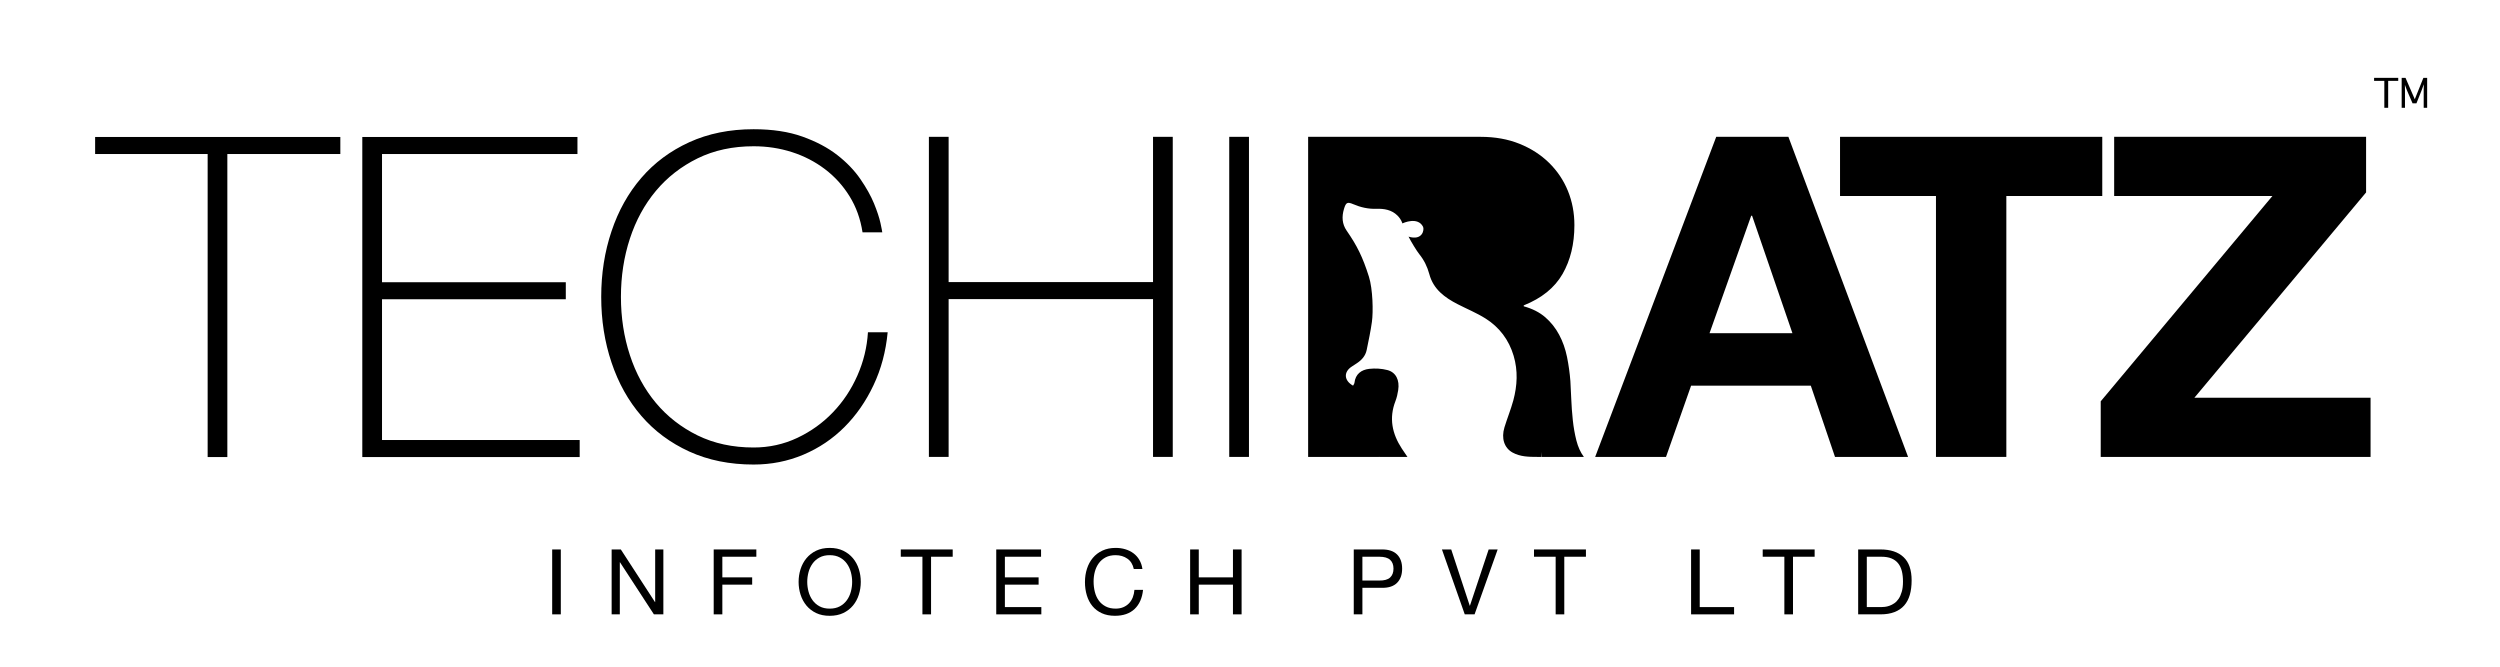 <?xml version="1.0" encoding="UTF-8" standalone="no"?>
<!-- Generator: Adobe Illustrator 16.0.0, SVG Export Plug-In . SVG Version: 6.00 Build 0)  -->

<svg
   xmlns:dc="http://purl.org/dc/elements/1.1/"
   xmlns:cc="http://creativecommons.org/ns#"
   xmlns:rdf="http://www.w3.org/1999/02/22-rdf-syntax-ns#"
   xmlns:svg="http://www.w3.org/2000/svg"
   xmlns="http://www.w3.org/2000/svg"
   xmlns:xlink="http://www.w3.org/1999/xlink"
   xmlns:sodipodi="http://sodipodi.sourceforge.net/DTD/sodipodi-0.dtd"
   xmlns:inkscape="http://www.inkscape.org/namespaces/inkscape"
   version="1.1"
   id="Layer_1"
   x="0px"
   y="0px"
   width="75"
   height="20"
   viewBox="0 0 75 20"
   enable-background="new 0 0 46.808 51.733"
   xml:space="preserve"
   sodipodi:docname="logo.svg"
   inkscape:version="0.92.4 (5da689c313, 2019-01-14)"><defs
   id="defs43"><clipPath
     id="SVGID_2_"><use
       xlink:href="#SVGID_1_"
       overflow="visible"
       id="use130"
       style="overflow:visible"
       x="0"
       y="0"
       width="100%"
       height="100%" /></clipPath><clipPath
     id="clipPath488"><use
       xlink:href="#SVGID_1_"
       overflow="visible"
       id="use486"
       style="overflow:visible"
       x="0"
       y="0"
       width="100%"
       height="100%" /></clipPath><clipPath
     id="clipPath492"><use
       xlink:href="#SVGID_1_"
       overflow="visible"
       id="use490"
       style="overflow:visible"
       x="0"
       y="0"
       width="100%"
       height="100%" /></clipPath><clipPath
     id="clipPath496"><use
       xlink:href="#SVGID_1_"
       overflow="visible"
       id="use494"
       style="overflow:visible"
       x="0"
       y="0"
       width="100%"
       height="100%" /></clipPath><clipPath
     id="clipPath500"><use
       xlink:href="#SVGID_1_"
       overflow="visible"
       id="use498"
       style="overflow:visible"
       x="0"
       y="0"
       width="100%"
       height="100%" /></clipPath><clipPath
     id="clipPath504"><use
       xlink:href="#SVGID_1_"
       overflow="visible"
       id="use502"
       style="overflow:visible"
       x="0"
       y="0"
       width="100%"
       height="100%" /></clipPath><clipPath
     id="clipPath508"><use
       xlink:href="#SVGID_1_"
       overflow="visible"
       id="use506"
       style="overflow:visible"
       x="0"
       y="0"
       width="100%"
       height="100%" /></clipPath><clipPath
     id="clipPath512"><use
       xlink:href="#SVGID_1_"
       overflow="visible"
       id="use510"
       style="overflow:visible"
       x="0"
       y="0"
       width="100%"
       height="100%" /></clipPath><clipPath
     id="clipPath516"><use
       xlink:href="#SVGID_1_"
       overflow="visible"
       id="use514"
       style="overflow:visible"
       x="0"
       y="0"
       width="100%"
       height="100%" /></clipPath><clipPath
     id="clipPath520"><use
       xlink:href="#SVGID_1_"
       overflow="visible"
       id="use518"
       style="overflow:visible"
       x="0"
       y="0"
       width="100%"
       height="100%" /></clipPath><clipPath
     id="clipPath524"><use
       xlink:href="#SVGID_1_"
       overflow="visible"
       id="use522"
       style="overflow:visible"
       x="0"
       y="0"
       width="100%"
       height="100%" /></clipPath><clipPath
     id="clipPath528"><use
       xlink:href="#SVGID_1_"
       overflow="visible"
       id="use526"
       style="overflow:visible"
       x="0"
       y="0"
       width="100%"
       height="100%" /></clipPath><clipPath
     id="clipPath532"><use
       xlink:href="#SVGID_1_"
       overflow="visible"
       id="use530"
       style="overflow:visible"
       x="0"
       y="0"
       width="100%"
       height="100%" /></clipPath><clipPath
     id="clipPath536"><use
       xlink:href="#SVGID_1_"
       overflow="visible"
       id="use534"
       style="overflow:visible"
       x="0"
       y="0"
       width="100%"
       height="100%" /></clipPath><clipPath
     id="clipPath540"><use
       xlink:href="#SVGID_1_"
       overflow="visible"
       id="use538"
       style="overflow:visible"
       x="0"
       y="0"
       width="100%"
       height="100%" /></clipPath><clipPath
     id="clipPath544"><use
       xlink:href="#SVGID_1_"
       overflow="visible"
       id="use542"
       style="overflow:visible"
       x="0"
       y="0"
       width="100%"
       height="100%" /></clipPath><clipPath
     id="clipPath548"><use
       xlink:href="#SVGID_1_"
       overflow="visible"
       id="use546"
       style="overflow:visible"
       x="0"
       y="0"
       width="100%"
       height="100%" /></clipPath><clipPath
     id="clipPath552"><use
       xlink:href="#SVGID_1_"
       overflow="visible"
       id="use550"
       style="overflow:visible"
       x="0"
       y="0"
       width="100%"
       height="100%" /></clipPath><clipPath
     id="clipPath556"><use
       xlink:href="#SVGID_1_"
       overflow="visible"
       id="use554"
       style="overflow:visible"
       x="0"
       y="0"
       width="100%"
       height="100%" /></clipPath><clipPath
     id="clipPath560"><use
       xlink:href="#SVGID_1_"
       overflow="visible"
       id="use558"
       style="overflow:visible"
       x="0"
       y="0"
       width="100%"
       height="100%" /></clipPath><clipPath
     id="clipPath564"><use
       xlink:href="#SVGID_1_"
       overflow="visible"
       id="use562"
       style="overflow:visible"
       x="0"
       y="0"
       width="100%"
       height="100%" /></clipPath><clipPath
     id="clipPath568"><use
       xlink:href="#SVGID_1_"
       overflow="visible"
       id="use566"
       style="overflow:visible"
       x="0"
       y="0"
       width="100%"
       height="100%" /></clipPath><clipPath
     id="clipPath572"><use
       xlink:href="#SVGID_1_"
       overflow="visible"
       id="use570"
       style="overflow:visible"
       x="0"
       y="0"
       width="100%"
       height="100%" /></clipPath><rect
     id="SVGID_1_"
     width="327.716"
     height="102.866"
     x="0"
     y="0" /></defs><sodipodi:namedview
   pagecolor="#ffffff"
   bordercolor="#666666"
   borderopacity="1"
   objecttolerance="10"
   gridtolerance="10"
   guidetolerance="10"
   inkscape:pageopacity="0"
   inkscape:pageshadow="2"
   inkscape:window-width="1366"
   inkscape:window-height="705"
   id="namedview41"
   showgrid="false"
   scale-x="0.02"
   inkscape:zoom="9.5634696"
   inkscape:cx="39.786186"
   inkscape:cy="16.164043"
   inkscape:window-x="-8"
   inkscape:window-y="-8"
   inkscape:window-maximized="1"
   inkscape:current-layer="g179" />




<polygon
   points="46.657,27.651 32.474,27.651 32.474,65.689 30.002,65.689 30.002,27.651 15.878,27.651 15.878,25.511 46.657,25.511 "
   id="polygon123"
   transform="matrix(0.239,0,0,0.239,-0.941,-1.988)"
   style="fill:#000000" /><polygon
   points="51.889,27.652 51.889,43.745 74.958,43.745 74.958,45.881 51.889,45.881 51.889,63.55 76.701,63.55 76.701,65.689 49.415,65.689 49.415,25.512 76.421,25.512 76.421,27.652 "
   id="polygon125"
   transform="matrix(0.239,0,0,0.239,-0.941,-1.988)"
   style="fill:#000000" /><g
   id="g179"
   transform="matrix(0.239,0,0,0.239,-0.941,-9.988)"><defs
     id="defs128"><rect
       id="rect735"
       width="327.716"
       height="102.866"
       x="0"
       y="0" /></defs><clipPath
     id="clipPath580"><use
       xlink:href="#SVGID_1_"
       overflow="visible"
       id="use578"
       style="overflow:visible"
       x="0"
       y="0"
       width="100%"
       height="100%" /></clipPath><path
     clip-path="url(#SVGID_2_)"
     d="m 79.404,45.599 c 0,-2.923 0.429,-5.672 1.296,-8.242 0.858,-2.567 2.106,-4.799 3.741,-6.695 1.63,-1.893 3.636,-3.386 6.018,-4.474 2.382,-1.087 5.072,-1.631 8.073,-1.631 2.365,0 4.41,0.311 6.137,0.929 1.725,0.618 3.177,1.387 4.359,2.307 1.181,0.919 2.148,1.924 2.897,3.008 0.752,1.092 1.322,2.112 1.717,3.068 0.392,0.959 0.665,1.783 0.816,2.474 0.148,0.696 0.224,1.081 0.224,1.155 h -2.477 c -0.26,-1.686 -0.804,-3.198 -1.631,-4.528 -0.824,-1.331 -1.855,-2.47 -3.094,-3.406 -1.238,-0.936 -2.618,-1.649 -4.136,-2.135 -1.521,-0.489 -3.124,-0.734 -4.812,-0.734 -2.624,0 -4.969,0.507 -7.033,1.519 -2.063,1.016 -3.805,2.374 -5.231,4.08 -1.427,1.707 -2.515,3.703 -3.265,5.992 -0.75,2.291 -1.125,4.726 -1.125,7.313 0,2.589 0.375,5.029 1.125,7.317 0.75,2.288 1.838,4.287 3.265,5.994 1.426,1.705 3.168,3.064 5.231,4.079 2.064,1.011 4.409,1.518 7.033,1.518 1.951,0 3.78,-0.403 5.487,-1.209 1.708,-0.806 3.197,-1.876 4.472,-3.209 1.277,-1.33 2.299,-2.868 3.068,-4.614 0.77,-1.742 1.209,-3.552 1.325,-5.43 h 2.475 c -0.227,2.4 -0.816,4.617 -1.776,6.641 -0.954,2.025 -2.173,3.78 -3.653,5.26 -1.484,1.482 -3.2,2.638 -5.15,3.462 -1.95,0.824 -4.032,1.238 -6.248,1.238 -3.001,0 -5.691,-0.544 -8.073,-1.632 C 88.077,63.926 86.071,62.436 84.441,60.54 82.806,58.646 81.558,56.413 80.7,53.845 79.833,51.274 79.404,48.526 79.404,45.599"
     id="path133"
     inkscape:connector-curvature="0"
     style="fill:#000000"
     transform="translate(0,33.454)" /><polygon
     clip-path="url(#SVGID_2_)"
     points="148.669,43.745 148.669,25.512 151.145,25.512 151.145,65.689 148.669,65.689 148.669,45.881 123.011,45.881 123.011,65.689 120.535,65.689 120.535,25.512 123.011,25.512 123.011,43.745 "
     id="polygon135"
     style="fill:#000000"
     transform="translate(0,33.454)" /><rect
     x="158.235"
     y="25.512"
     clip-path="url(#SVGID_2_)"
     width="2.476"
     height="40.178"
     id="rect137"
     style="fill:#000000"
     transform="translate(0,33.454)" /><path
     clip-path="url(#SVGID_2_)"
     d="m 228.423,25.512 15.022,40.178 h -9.173 l -3.038,-8.947 H 216.21 l -3.15,8.947 h -8.892 l 15.195,-40.178 z m 0.505,24.648 -5.064,-14.744 h -0.111 l -5.231,14.744 z"
     id="path139"
     inkscape:connector-curvature="0"
     style="fill:#000000"
     transform="translate(0,33.454)" /><polygon
     clip-path="url(#SVGID_2_)"
     points="267.82,32.94 255.779,32.94 255.779,65.689 246.946,65.689 246.946,32.94 234.904,32.94 234.904,25.512 267.82,25.512 "
     id="polygon141"
     style="fill:#000000"
     transform="translate(0,33.454)" /><polygon
     clip-path="url(#SVGID_2_)"
     points="301.498,65.689 267.626,65.689 267.626,58.711 289.176,32.94 269.313,32.94 269.313,25.512 300.936,25.512 300.936,32.491 279.384,58.261 301.498,58.261 "
     id="polygon143"
     style="fill:#000000"
     transform="translate(0,33.454)" /><path
     clip-path="url(#SVGID_2_)"
     d="m 201.812,63.636 c -0.206,-0.809 -0.355,-1.66 -0.451,-2.562 -0.093,-0.9 -0.16,-1.781 -0.194,-2.646 -0.038,-0.861 -0.077,-1.609 -0.11,-2.249 -0.078,-1.013 -0.219,-2.025 -0.423,-3.04 -0.208,-1.011 -0.535,-1.939 -0.987,-2.783 -0.449,-0.845 -1.03,-1.574 -1.745,-2.198 -0.714,-0.616 -1.612,-1.075 -2.701,-1.374 v -0.115 c 2.255,-0.899 3.874,-2.212 4.87,-3.937 0.992,-1.725 1.49,-3.77 1.49,-6.133 0,-1.537 -0.274,-2.971 -0.816,-4.304 -0.544,-1.334 -1.331,-2.504 -2.363,-3.518 -1.031,-1.012 -2.271,-1.808 -3.715,-2.392 -1.442,-0.58 -3.063,-0.873 -4.863,-0.873 H 168.138 V 65.69 h 8.813 c 0.041,0 0.078,-0.007 0.117,-0.003 0.022,0 0.041,0.003 0.058,0.003 h 3.479 c -0.26,-0.383 -0.492,-0.709 -0.706,-1.044 -1.218,-1.861 -1.632,-3.822 -0.8,-5.965 0.169,-0.436 0.272,-0.906 0.343,-1.367 0.199,-1.259 -0.28,-2.247 -1.357,-2.527 -0.726,-0.191 -1.525,-0.232 -2.276,-0.151 -0.988,0.112 -1.731,0.642 -1.857,1.754 -0.017,0.127 -0.111,0.237 -0.175,0.356 -1.155,-0.647 -1.203,-1.73 -0.148,-2.405 0.199,-0.128 0.395,-0.258 0.593,-0.388 0.632,-0.409 1.114,-0.939 1.267,-1.693 0.24,-1.17 0.49,-2.34 0.655,-3.518 0.182,-1.286 0.112,-4.123 -0.373,-5.667 -0.789,-2.501 -1.502,-3.913 -2.804,-5.795 -0.568,-0.824 -0.619,-1.743 -0.331,-2.708 0.242,-0.803 0.402,-0.933 1.163,-0.606 0.938,0.401 1.892,0.617 2.921,0.581 0.954,-0.031 1.896,0.121 2.626,0.842 0.225,0.223 0.47,0.535 0.634,0.995 0.085,-0.058 1.929,-0.884 2.585,0.42 0.174,0.349 -0.049,1.779 -1.822,1.237 0.315,0.635 1.043,1.824 1.349,2.2 0.61,0.756 1.01,1.588 1.259,2.506 0.509,1.909 1.938,2.941 3.57,3.779 1.159,0.596 2.38,1.094 3.476,1.785 1.748,1.099 2.942,2.683 3.536,4.683 0.554,1.865 0.459,3.743 -0.037,5.594 -0.313,1.152 -0.77,2.259 -1.118,3.401 -0.41,1.355 -0.037,2.564 1.014,3.149 0.981,0.543 2.055,0.549 3.159,0.552 h 0.461 v -0.631 l 0.039,0.631 h 5.298 c -0.42,-0.565 -0.731,-1.249 -0.937,-2.054"
     id="path145"
     inkscape:connector-curvature="0"
     style="fill:#000000"
     transform="translate(0,33.454)" /><polygon
     clip-path="url(#SVGID_2_)"
     points="301.94,18.109 304.97,18.109 304.97,18.488 303.708,18.488 303.708,21.868 303.226,21.868 303.226,18.488 301.94,18.488 "
     id="polygon147"
     style="fill:#000000"
     transform="translate(0,33.454)" /><polygon
     clip-path="url(#SVGID_2_)"
     points="308.167,21.868 308.167,19.628 308.181,18.952 308.167,18.952 307.924,19.628 307.257,21.304 306.766,21.304 306.041,19.621 305.818,19.014 305.809,19.014 305.818,19.621 305.818,21.868 305.402,21.868 305.402,18.109 305.885,18.109 307.048,20.795 308.128,18.109 308.601,18.109 308.601,21.868 "
     id="polygon149"
     style="fill:#000000"
     transform="translate(0,33.454)" /><rect
     x="73.249"
     y="77.307"
     clip-path="url(#SVGID_2_)"
     width="1.083"
     height="8.146"
     id="rect151"
     style="fill:#000000"
     transform="translate(0,33.454)" /><polygon
     clip-path="url(#SVGID_2_)"
     points="86.177,77.306 87.204,77.306 87.204,85.453 86.018,85.453 81.761,78.914 81.739,78.914 81.739,85.453 80.712,85.453 80.712,77.306 81.865,77.306 86.155,83.914 86.177,83.914 "
     id="polygon153"
     style="fill:#000000"
     transform="translate(0,33.454)" /><polygon
     clip-path="url(#SVGID_2_)"
     points="94.608,85.453 93.523,85.453 93.523,77.306 98.876,77.306 98.876,78.22 94.608,78.22 94.608,80.809 98.352,80.809 98.352,81.723 94.608,81.723 "
     id="polygon155"
     style="fill:#000000"
     transform="translate(0,33.454)" /><path
     clip-path="url(#SVGID_2_)"
     d="m 104.427,79.776 c 0.164,-0.513 0.409,-0.968 0.736,-1.364 0.327,-0.395 0.734,-0.711 1.22,-0.947 0.487,-0.235 1.055,-0.352 1.701,-0.352 0.647,0 1.213,0.116 1.7,0.352 0.486,0.236 0.893,0.553 1.222,0.947 0.327,0.396 0.572,0.852 0.735,1.364 0.163,0.514 0.246,1.049 0.246,1.604 0,0.556 -0.083,1.089 -0.246,1.604 -0.163,0.512 -0.408,0.967 -0.735,1.363 -0.329,0.395 -0.736,0.709 -1.222,0.941 -0.487,0.232 -1.053,0.347 -1.7,0.347 -0.646,0 -1.214,-0.114 -1.701,-0.347 -0.486,-0.232 -0.893,-0.547 -1.22,-0.941 -0.327,-0.396 -0.572,-0.852 -0.736,-1.363 -0.165,-0.515 -0.246,-1.048 -0.246,-1.604 0,-0.555 0.081,-1.09 0.246,-1.604 m 0.998,2.819 c 0.106,0.399 0.275,0.76 0.503,1.079 0.227,0.319 0.52,0.575 0.879,0.77 0.356,0.194 0.782,0.291 1.277,0.291 0.494,0 0.92,-0.097 1.278,-0.291 0.357,-0.194 0.65,-0.45 0.878,-0.77 0.229,-0.319 0.396,-0.68 0.502,-1.079 0.108,-0.398 0.16,-0.804 0.16,-1.215 0,-0.412 -0.052,-0.816 -0.16,-1.216 -0.106,-0.399 -0.273,-0.758 -0.502,-1.077 -0.228,-0.319 -0.521,-0.578 -0.878,-0.771 -0.358,-0.195 -0.784,-0.292 -1.278,-0.292 -0.495,0 -0.921,0.097 -1.277,0.292 -0.359,0.192 -0.652,0.451 -0.879,0.771 -0.228,0.319 -0.397,0.678 -0.503,1.077 -0.106,0.399 -0.16,0.804 -0.16,1.216 0,0.411 0.054,0.816 0.16,1.215"
     id="path157"
     inkscape:connector-curvature="0"
     style="fill:#000000"
     transform="translate(0,33.454)" /><polygon
     clip-path="url(#SVGID_2_)"
     points="123.523,78.22 120.806,78.22 120.806,85.453 119.723,85.453 119.723,78.22 117.006,78.22 117.006,77.306 123.523,77.306 "
     id="polygon159"
     style="fill:#000000"
     transform="translate(0,33.454)" /><polygon
     clip-path="url(#SVGID_2_)"
     points="130.073,80.809 134.306,80.809 134.306,81.723 130.073,81.723 130.073,84.54 134.649,84.54 134.649,85.453 128.989,85.453 128.989,77.306 134.614,77.306 134.614,78.22 130.073,78.22 "
     id="polygon161"
     style="fill:#000000"
     transform="translate(0,33.454)" /><path
     clip-path="url(#SVGID_2_)"
     d="m 145.447,78.459 c -0.415,-0.29 -0.906,-0.435 -1.477,-0.435 -0.486,0 -0.904,0.092 -1.25,0.274 -0.345,0.183 -0.631,0.428 -0.856,0.736 -0.224,0.308 -0.39,0.659 -0.496,1.055 -0.107,0.396 -0.159,0.808 -0.159,1.233 0,0.464 0.052,0.902 0.159,1.318 0.106,0.414 0.272,0.774 0.496,1.082 0.225,0.309 0.513,0.554 0.862,0.735 0.349,0.185 0.769,0.275 1.256,0.275 0.356,0 0.673,-0.06 0.952,-0.177 0.277,-0.118 0.516,-0.281 0.719,-0.489 0.201,-0.21 0.358,-0.459 0.474,-0.749 0.113,-0.289 0.181,-0.601 0.206,-0.937 h 1.082 c -0.105,1.027 -0.46,1.826 -1.06,2.398 -0.602,0.569 -1.423,0.854 -2.465,0.854 -0.631,0 -1.182,-0.107 -1.654,-0.325 -0.472,-0.217 -0.864,-0.514 -1.176,-0.895 -0.312,-0.381 -0.546,-0.83 -0.702,-1.347 -0.156,-0.519 -0.234,-1.073 -0.234,-1.665 0,-0.595 0.084,-1.152 0.251,-1.672 0.167,-0.522 0.414,-0.978 0.737,-1.363 0.323,-0.388 0.726,-0.695 1.209,-0.919 0.483,-0.226 1.037,-0.336 1.661,-0.336 0.425,0 0.828,0.055 1.209,0.171 0.38,0.113 0.718,0.28 1.015,0.501 0.298,0.221 0.545,0.496 0.741,0.828 0.199,0.331 0.327,0.713 0.389,1.146 h -1.083 c -0.123,-0.574 -0.39,-1.009 -0.806,-1.297"
     id="path163"
     inkscape:connector-curvature="0"
     style="fill:#000000"
     transform="translate(0,33.454)" /><polygon
     clip-path="url(#SVGID_2_)"
     points="158.701,77.306 159.786,77.306 159.786,85.453 158.701,85.453 158.701,81.723 154.411,81.723 154.411,85.453 153.327,85.453 153.327,77.306 154.411,77.306 154.411,80.809 158.701,80.809 "
     id="polygon165"
     style="fill:#000000"
     transform="translate(0,33.454)" /><path
     clip-path="url(#SVGID_2_)"
     d="m 177.437,77.306 c 0.823,0 1.444,0.212 1.866,0.633 0.422,0.424 0.634,1.015 0.634,1.776 0,0.76 -0.212,1.354 -0.634,1.778 -0.422,0.426 -1.043,0.636 -1.866,0.629 h -2.487 v 3.331 h -1.085 v -8.147 z m -0.365,3.902 c 0.615,0.009 1.066,-0.117 1.352,-0.375 0.284,-0.261 0.428,-0.632 0.428,-1.118 0,-0.488 -0.144,-0.858 -0.428,-1.112 -0.285,-0.257 -0.736,-0.383 -1.352,-0.383 h -2.123 v 2.988 z"
     id="path167"
     inkscape:connector-curvature="0"
     style="fill:#000000"
     transform="translate(0,33.454)" /><polygon
     clip-path="url(#SVGID_2_)"
     points="188.425,84.369 188.447,84.369 190.799,77.307 191.928,77.307 189.03,85.453 187.798,85.453 184.934,77.307 186.099,77.307 "
     id="polygon169"
     style="fill:#000000"
     transform="translate(0,33.454)" /><polygon
     clip-path="url(#SVGID_2_)"
     points="203.008,78.22 200.291,78.22 200.291,85.453 199.208,85.453 199.208,78.22 196.49,78.22 196.49,77.306 203.008,77.306 "
     id="polygon171"
     style="fill:#000000"
     transform="translate(0,33.454)" /><polygon
     clip-path="url(#SVGID_2_)"
     points="221.605,85.453 216.208,85.453 216.208,77.306 217.293,77.306 217.293,84.54 221.605,84.54 "
     id="polygon173"
     style="fill:#000000"
     transform="translate(0,33.454)" /><polygon
     clip-path="url(#SVGID_2_)"
     points="231.716,78.22 228.999,78.22 228.999,85.453 227.916,85.453 227.916,78.22 225.198,78.22 225.198,77.306 231.716,77.306 "
     id="polygon175"
     style="fill:#000000"
     transform="translate(0,33.454)" /><path
     clip-path="url(#SVGID_2_)"
     d="m 239.978,77.306 c 1.254,0 2.22,0.319 2.897,0.959 0.678,0.638 1.016,1.613 1.016,2.921 0,0.686 -0.076,1.291 -0.228,1.82 -0.153,0.528 -0.389,0.973 -0.708,1.335 -0.319,0.361 -0.727,0.637 -1.221,0.826 -0.495,0.191 -1.08,0.286 -1.757,0.286 h -2.797 v -8.147 z m 0.09,7.234 c 0.121,0 0.273,-0.01 0.455,-0.028 0.185,-0.019 0.377,-0.065 0.583,-0.138 0.205,-0.07 0.409,-0.177 0.609,-0.313 0.203,-0.136 0.383,-0.323 0.543,-0.559 0.16,-0.236 0.291,-0.529 0.393,-0.885 0.105,-0.353 0.155,-0.781 0.155,-1.283 0,-0.486 -0.047,-0.923 -0.143,-1.306 -0.096,-0.385 -0.251,-0.712 -0.467,-0.982 -0.218,-0.27 -0.497,-0.476 -0.84,-0.616 -0.342,-0.14 -0.765,-0.21 -1.267,-0.21 h -1.825 v 6.32 z"
     id="path177"
     inkscape:connector-curvature="0"
     style="fill:#000000"
     transform="translate(0,33.454)" /></g></svg>